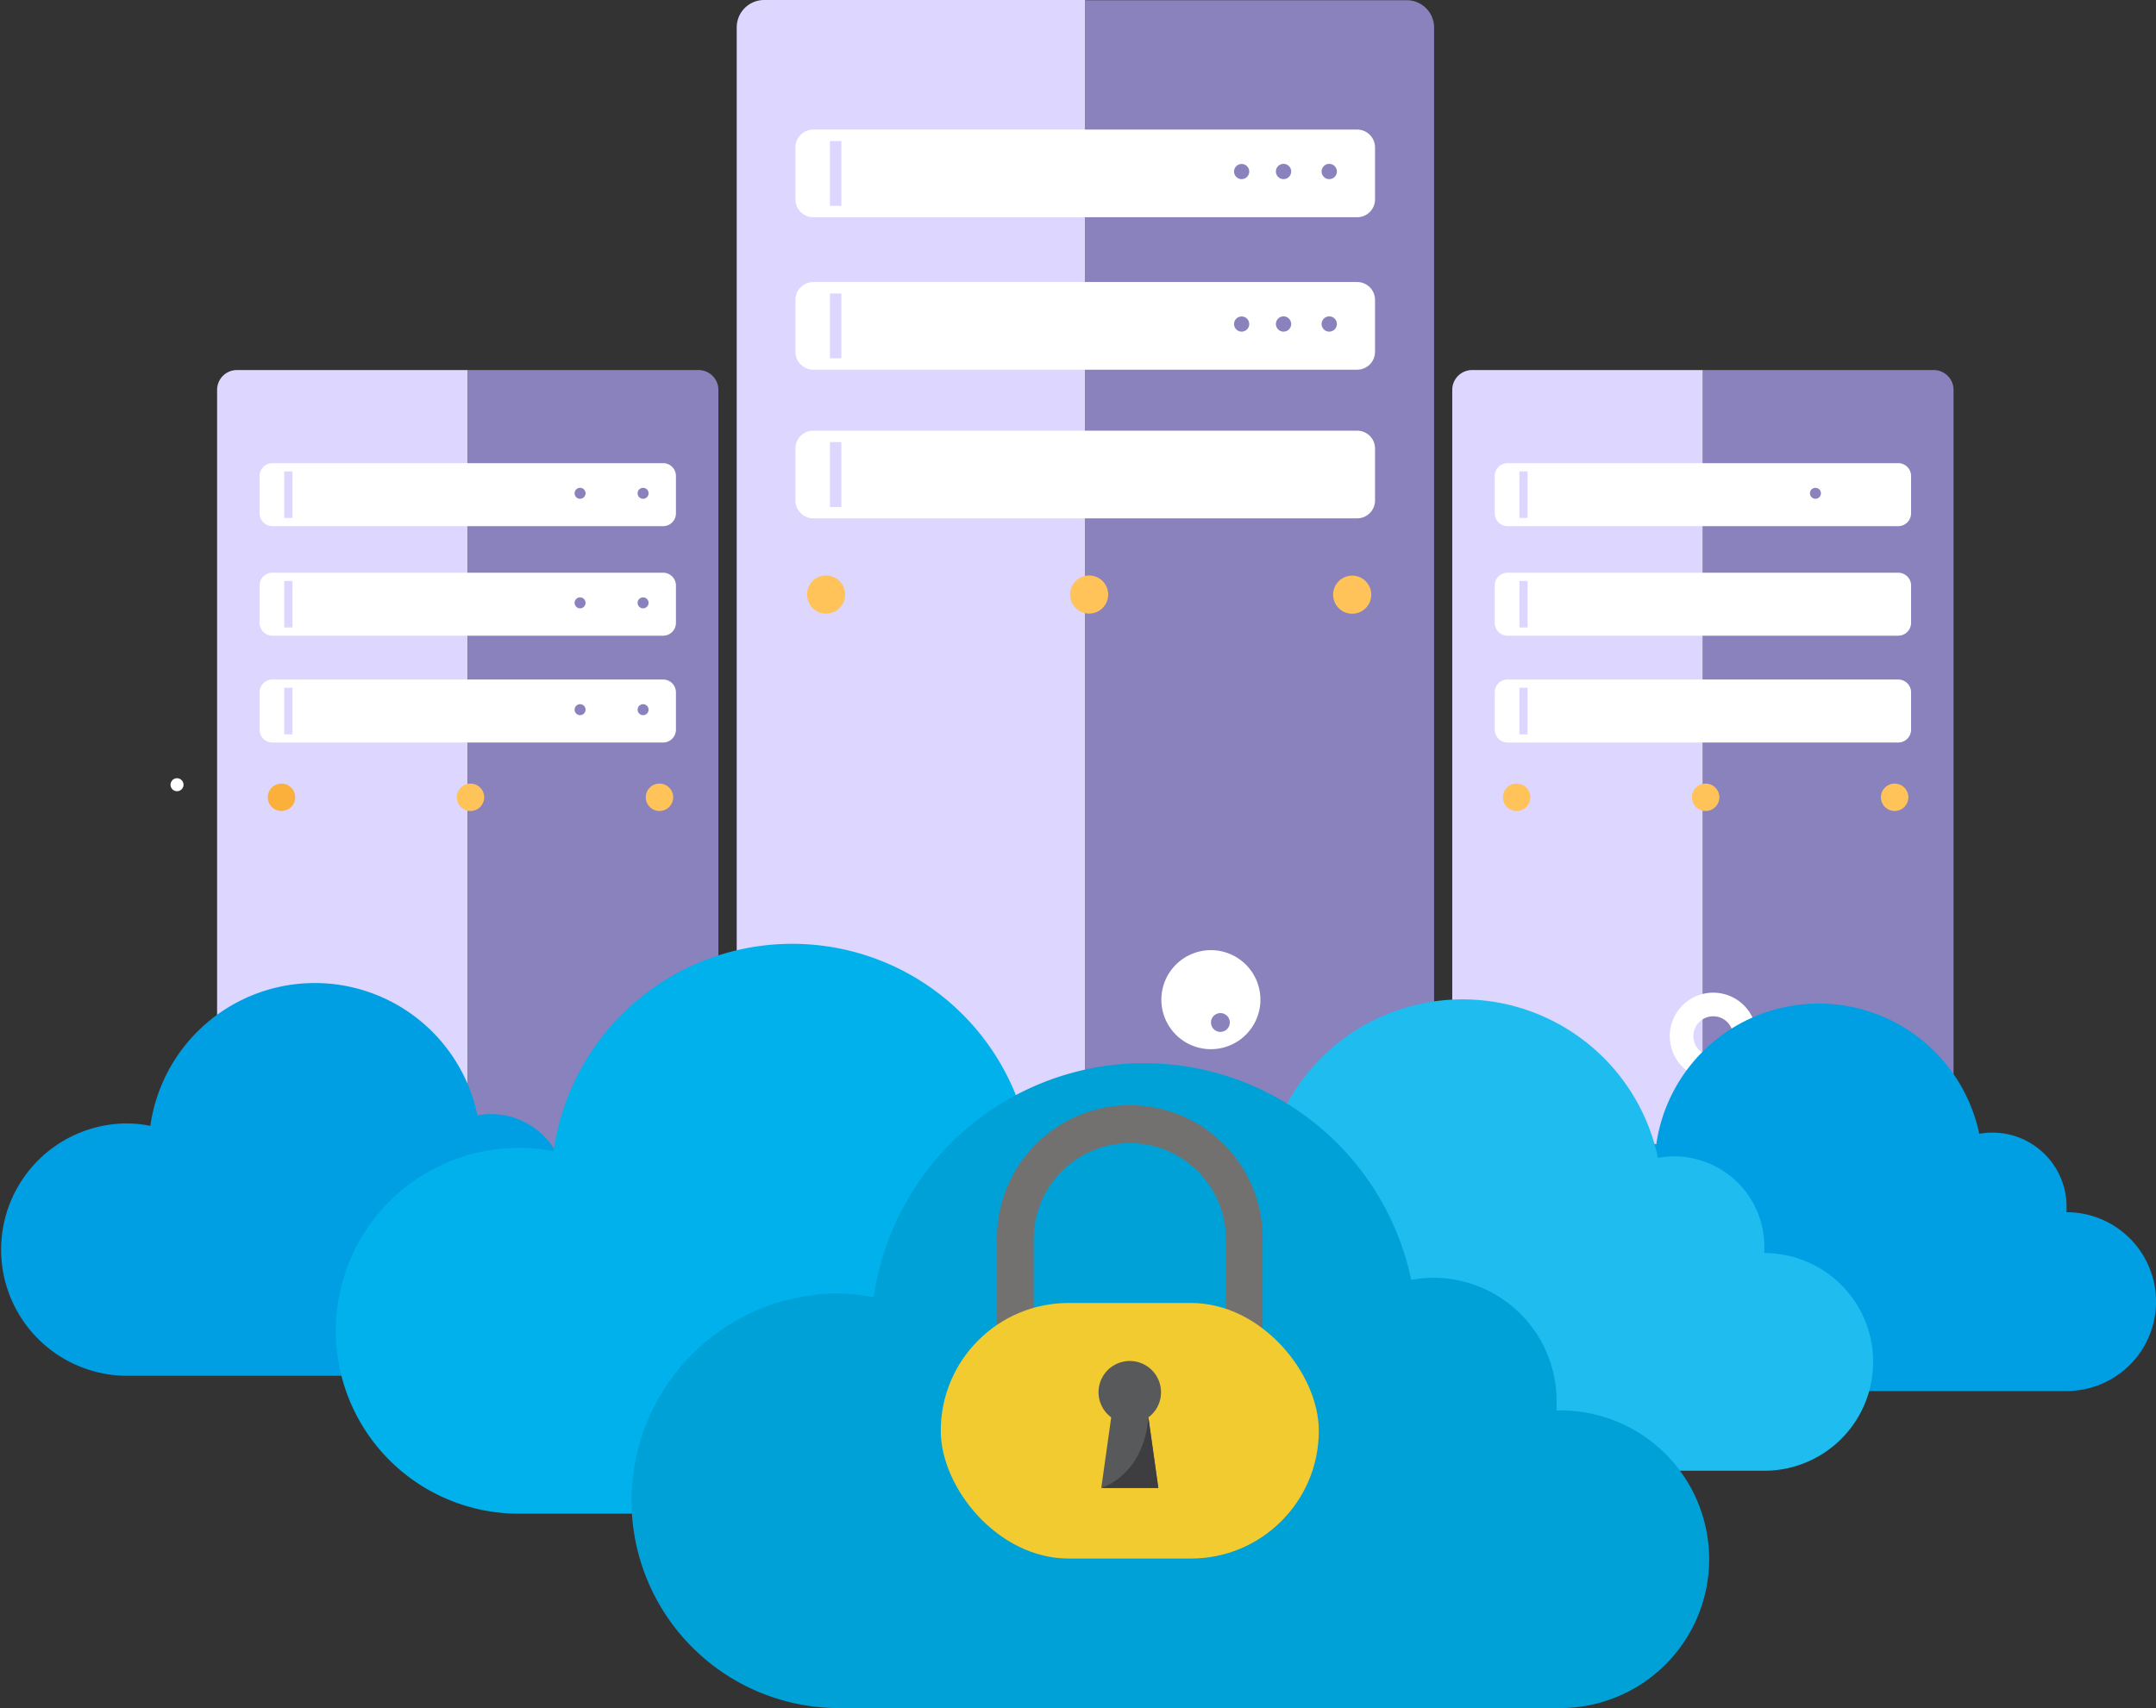 <svg xmlns="http://www.w3.org/2000/svg" width="211.565" height="167.656" viewBox="0 0 211.565 167.656">
  <rect x="0" y="0" width="211.565" height="167.656" fill="#333333" stroke="none"/>
  <g id="Gruppe_908" data-name="Gruppe 908" transform="translate(-466 -1263.187)">
    <g id="Gruppe_903" data-name="Gruppe 903" transform="translate(481.457 1263.187)">
      <rect id="Rechteck_582" data-name="Rechteck 582" width="178.111" height="4.932" rx="2.466" transform="translate(2.38 129.06)" fill="#e6e6e6"/>
      <path id="Pfad_4442" data-name="Pfad 4442" d="M251.4,0a2.69,2.69,0,0,0-2.69,2.713V126.347a2.69,2.69,0,0,0,2.69,2.713h31.518V0Z" transform="translate(-191.874 0)" fill="#ddd6ff"/>
      <path id="Pfad_4443" data-name="Pfad 4443" d="M359.227,126.375V2.74a2.69,2.69,0,0,0-2.69-2.69H325V129.088h31.518a2.69,2.69,0,0,0,2.708-2.713Z" transform="translate(-233.956 -0.028)" fill="#8982bc"/>
      <path id="Pfad_4444" data-name="Pfad 4444" d="M267.84,127.84a1.87,1.87,0,1,1-1.87-1.87A1.87,1.87,0,0,1,267.84,127.84Z" transform="translate(-200.364 -69.484)" fill="#ffc359"/>
      <path id="Pfad_4445" data-name="Pfad 4445" d="M325.389,127.84a1.87,1.87,0,1,1-.549-1.324A1.874,1.874,0,0,1,325.389,127.84Z" transform="translate(-232.102 -69.484)" fill="#ffc359"/>
      <path id="Pfad_4446" data-name="Pfad 4446" d="M382.97,127.856A1.87,1.87,0,1,1,381.1,126a1.87,1.87,0,0,1,1.87,1.856Z" transform="translate(-263.869 -69.501)" fill="#ffc359"/>
      <path id="Pfad_4447" data-name="Pfad 4447" d="M316.678,28.36h-53.36a1.758,1.758,0,0,0-1.758,1.758v5.089a1.753,1.753,0,0,0,1.758,1.758h53.36a1.753,1.753,0,0,0,1.758-1.758V30.118A1.758,1.758,0,0,0,316.678,28.36Zm-50.612,7.484h-1.121V29.485h1.121Zm39.276-2.619a.744.744,0,1,1,.531-.218.749.749,0,0,1-.531.218Zm4.116,0a.749.749,0,1,1,.749-.749.749.749,0,0,1-.749.749Zm4.484,0a.749.749,0,1,1,.749-.749.749.749,0,0,1-.749.749Z" transform="translate(-198.963 -15.643)" fill="#fff"/>
      <path id="Pfad_4448" data-name="Pfad 4448" d="M316.678,61.73h-53.36a1.758,1.758,0,0,0-1.758,1.758v5.089a1.753,1.753,0,0,0,1.758,1.758h53.36a1.753,1.753,0,0,0,1.758-1.758V63.488A1.758,1.758,0,0,0,316.678,61.73Zm-50.612,7.484h-1.121V62.855h1.121ZM305.342,66.6a.744.744,0,1,1,.531-.218A.749.749,0,0,1,305.342,66.6Zm4.116,0a.749.749,0,1,1,.749-.749A.749.749,0,0,1,309.459,66.6Zm4.484,0a.749.749,0,1,1,.749-.749.749.749,0,0,1-.749.749Z" transform="translate(-198.963 -34.05)" fill="#fff"/>
      <path id="Pfad_4449" data-name="Pfad 4449" d="M316.678,94.27h-53.36a1.753,1.753,0,0,0-1.758,1.758v5.089a1.758,1.758,0,0,0,1.758,1.758h53.36a1.758,1.758,0,0,0,1.758-1.758V96.028a1.753,1.753,0,0,0-1.758-1.758Zm-50.612,7.5h-1.121V95.391h1.121Zm39.276-2.614a.739.739,0,1,0,0-.022Zm4.116,0a.739.739,0,1,0,0-.022Zm4.484,0a.938.938,0,1,0,0-.022Z" transform="translate(-198.963 -51.999)" fill="#fff"/>
      <path id="Pfad_4450" data-name="Pfad 4450" d="M136.951,81A1.946,1.946,0,0,0,135,82.946v88.843a1.951,1.951,0,0,0,1.951,1.951H159.6V81Z" transform="translate(-129.153 -44.679)" fill="#ddd6ff"/>
      <path id="Pfad_4451" data-name="Pfad 4451" d="M214.445,171.789V82.946A1.946,1.946,0,0,0,212.5,81H189.85v92.739H212.5a1.946,1.946,0,0,0,1.946-1.951Z" transform="translate(-159.408 -44.679)" fill="#8982bc"/>
      <path id="Pfad_4452" data-name="Pfad 4452" d="M148.78,172.865a1.345,1.345,0,1,1-1.345-1.345A1.345,1.345,0,0,1,148.78,172.865Z" transform="translate(-135.27 -94.609)" fill="#fbb03b"/>
      <path id="Pfad_4453" data-name="Pfad 4453" d="M190.14,172.865a1.345,1.345,0,1,1-1.345-1.345,1.345,1.345,0,0,1,1.345,1.345Z" transform="translate(-158.084 -94.609)" fill="#ffc359"/>
      <path id="Pfad_4454" data-name="Pfad 4454" d="M231.5,172.865a1.345,1.345,0,1,1-1.345-1.345,1.345,1.345,0,0,1,1.345,1.345Z" transform="translate(-180.898 -94.609)" fill="#ffc359"/>
      <path id="Pfad_4455" data-name="Pfad 4455" d="M183.889,101.38H145.555a1.265,1.265,0,0,0-1.265,1.265V106.3a1.265,1.265,0,0,0,1.265,1.265h38.334a1.26,1.26,0,0,0,1.26-1.265v-3.655a1.26,1.26,0,0,0-1.26-1.265Zm-36.37,5.381h-.807v-4.574h.807Zm28.223-1.883a.538.538,0,1,1,.538-.538.538.538,0,0,1-.538.538Zm2.955,0a.275.275,0,1,0-.009,0Zm3.229,0a.538.538,0,1,1,.538-.538.538.538,0,0,1-.538.538Z" transform="translate(-134.277 -55.921)" fill="#fff"/>
      <path id="Pfad_4456" data-name="Pfad 4456" d="M183.889,125.36H145.555a1.26,1.26,0,0,0-1.265,1.26v3.659a1.264,1.264,0,0,0,1.265,1.264h38.334a1.26,1.26,0,0,0,1.26-1.264V126.62A1.26,1.26,0,0,0,183.889,125.36Zm-36.37,5.381h-.807v-4.574h.807Zm28.223-1.883a.538.538,0,1,1,.538-.538.538.538,0,0,1-.538.538Zm2.955,0a.275.275,0,1,0-.009,0Zm3.229,0a.538.538,0,1,1,.538-.538.538.538,0,0,1-.538.538Z" transform="translate(-134.277 -69.148)" fill="#fff"/>
      <path id="Pfad_4457" data-name="Pfad 4457" d="M183.889,148.74H145.555A1.26,1.26,0,0,0,144.29,150v3.659a1.265,1.265,0,0,0,1.265,1.265h38.334a1.264,1.264,0,0,0,1.26-1.265V150A1.26,1.26,0,0,0,183.889,148.74Zm-36.37,5.381h-.807v-4.574h.807Zm28.223-1.883a.538.538,0,1,1,.538-.538.538.538,0,0,1-.538.538Zm2.955,0a.274.274,0,1,0-.009,0Zm3.229,0a.538.538,0,1,1,.538-.538.538.538,0,0,1-.538.538Z" transform="translate(-134.277 -82.044)" fill="#fff"/>
      <path id="Pfad_4458" data-name="Pfad 4458" d="M407.246,81a1.946,1.946,0,0,0-1.946,1.946v88.843a1.946,1.946,0,0,0,1.946,1.951H429.9V81Z" transform="translate(-278.249 -44.679)" fill="#ddd6ff"/>
      <path id="Pfad_4459" data-name="Pfad 4459" d="M484.745,171.789V82.946A1.946,1.946,0,0,0,482.794,81H460.15v92.739h22.645a1.951,1.951,0,0,0,1.951-1.951Z" transform="translate(-308.504 -44.679)" fill="#8982bc"/>
      <path id="Pfad_4460" data-name="Pfad 4460" d="M419.07,172.865a1.345,1.345,0,1,1-1.345-1.345A1.345,1.345,0,0,1,419.07,172.865Z" transform="translate(-284.36 -94.609)" fill="#ffc359"/>
      <path id="Pfad_4461" data-name="Pfad 4461" d="M460.44,172.865a1.345,1.345,0,1,1-1.345-1.345,1.345,1.345,0,0,1,1.345,1.345Z" transform="translate(-307.18 -94.609)" fill="#ffc359"/>
      <path id="Pfad_4462" data-name="Pfad 4462" d="M501.8,172.865a1.345,1.345,0,1,1-1.345-1.345A1.345,1.345,0,0,1,501.8,172.865Z" transform="translate(-329.994 -94.609)" fill="#ffc359"/>
      <path id="Pfad_4463" data-name="Pfad 4463" d="M454.184,101.38H415.85a1.26,1.26,0,0,0-1.26,1.265V106.3a1.26,1.26,0,0,0,1.26,1.265h38.334a1.265,1.265,0,0,0,1.264-1.265v-3.655A1.264,1.264,0,0,0,454.184,101.38Zm-36.37,5.381h-.8v-4.574h.807Zm28.25-1.883a.538.538,0,1,1,.538-.538.538.538,0,0,1-.538.538Zm2.955,0a.379.379,0,1,0-.022,0Zm3.224,0a.383.383,0,1,0-.022,0Z" transform="translate(-283.373 -55.921)" fill="#fff"/>
      <path id="Pfad_4464" data-name="Pfad 4464" d="M454.184,125.36H415.85a1.26,1.26,0,0,0-1.26,1.26v3.659a1.26,1.26,0,0,0,1.26,1.264h38.334a1.265,1.265,0,0,0,1.264-1.264V126.62a1.26,1.26,0,0,0-1.264-1.26Zm-36.37,5.381h-.8v-4.574h.807Zm28.25-1.883a.38.38,0,1,0-.022,0Zm2.955,0a.38.38,0,1,0-.022,0Zm3.224,0a.383.383,0,1,0-.022,0Z" transform="translate(-283.373 -69.148)" fill="#fff"/>
      <path id="Pfad_4465" data-name="Pfad 4465" d="M454.184,148.74H415.85a1.26,1.26,0,0,0-1.26,1.26v3.659a1.265,1.265,0,0,0,1.26,1.265h38.334a1.264,1.264,0,0,0,1.264-1.265V150a1.26,1.26,0,0,0-1.264-1.26Zm-36.37,5.381h-.8v-4.574h.807Zm28.25-1.883a.379.379,0,1,0-.022,0Zm2.955,0a.379.379,0,1,0-.022,0Zm3.224,0a.383.383,0,1,0-.022,0Z" transform="translate(-283.373 -82.044)" fill="#fff"/>
      <path id="Pfad_4477" data-name="Pfad 4477" d="M126.083,170.987a.637.637,0,1,1-.637-.637A.637.637,0,0,1,126.083,170.987Z" transform="translate(-123.532 -93.964)" fill="#fff" fill-rule="evenodd"/>
      <circle id="Ellipse_13" data-name="Ellipse 13" cx="1.915" cy="1.915" r="1.915" transform="translate(0 124.379)" fill="#fff"/>
    </g>
    <g id="Gruppe_907" data-name="Gruppe 907" transform="translate(466 1355.825)">
      <path id="Pfad_34065" data-name="Pfad 34065" d="M164.105,123.12a4.265,4.265,0,1,0,4.255,4.265,4.265,4.265,0,0,0-4.255-4.265Zm0,6.213a1.948,1.948,0,1,1,1.938-1.948,1.948,1.948,0,0,1-1.938,1.948Z" transform="translate(4.021 -118.325)" fill="#fff"/>
      <path id="Pfad_34066" data-name="Pfad 34066" d="M164.075,133.91a3.024,3.024,0,1,0,3.014,3.014,3.024,3.024,0,0,0-3.014-3.014Zm0,4.4a1.374,1.374,0,1,1,.975-.406,1.384,1.384,0,0,1-.975.406Z" transform="translate(4.052 -118.053)" fill="#fff"/>
      <path id="Pfad_34144" data-name="Pfad 34144" d="M116.04,119.05a4.86,4.86,0,1,0,4.849,4.86A4.86,4.86,0,0,0,116.04,119.05Zm0,7.074a.922.922,0,1,1,0,.051Z" transform="translate(2.794 -118.428)" fill="#fff"/>
      <path id="Pfad_34145" data-name="Pfad 34145" d="M116.005,131.34a3.445,3.445,0,1,0,3.435,3.445,3.445,3.445,0,0,0-3.435-3.445Zm0,5.013a1.579,1.579,0,1,1,1.569-1.569,1.579,1.579,0,0,1-1.569,1.569Z" transform="translate(2.829 -118.118)" fill="#fff"/>
      <path id="Pfad_34225" data-name="Pfad 34225" d="M70.775,123.12a4.255,4.255,0,1,0,3.019,1.246A4.265,4.265,0,0,0,70.775,123.12Zm0,6.213a1.948,1.948,0,1,1,1.948-1.948,1.948,1.948,0,0,1-1.948,1.948Z" transform="translate(1.667 -118.325)" fill="#fff"/>
      <path id="Pfad_34226" data-name="Pfad 34226" d="M70.743,133.91a3.014,3.014,0,1,0,2.171.86,3.024,3.024,0,0,0-2.171-.86Zm0,4.4a1.384,1.384,0,1,1,1.364-1.384A1.384,1.384,0,0,1,70.743,138.308Z" transform="translate(1.699 -118.053)" fill="#fff"/>
      <path id="Pfad_34301" data-name="Pfad 34301" d="M199.168,144.644h0V144.1a7.269,7.269,0,0,0-7.269-7.269,7.69,7.69,0,0,0-1.3.113,16.1,16.1,0,0,0-31.69,1.025,12.546,12.546,0,0,0-2.337-.226,12.231,12.231,0,1,0,0,24.452h42.6a8.776,8.776,0,1,0,0-17.552Z" transform="translate(3.622 -118.299)" fill="#009fe3"/>
      <path id="Pfad_34302" data-name="Pfad 34302" d="M55.536,142.981h0a5.014,5.014,0,0,0,0-.554,7.371,7.371,0,0,0-7.351-7.371,7.05,7.05,0,0,0-1.323.133,16.3,16.3,0,0,0-32.1,1.025,12.047,12.047,0,0,0-2.368-.236,12.385,12.385,0,0,0,0,24.769H55.536a8.889,8.889,0,1,0,0-17.777Z" transform="translate(-0.01 -118.348)" fill="#009fe3"/>
      <path id="Pfad_34303" data-name="Pfad 34303" d="M112.681,148.6h0v-.81a10.621,10.621,0,0,0-12.59-10.488,23.642,23.642,0,0,0-46.566,1.5,17.952,17.952,0,1,0-3.4,35.575h62.539a12.887,12.887,0,0,0,0-25.774Z" transform="translate(0.801 -118.443)" fill="#00b1eb"/>
      <path id="Pfad_34304" data-name="Pfad 34304" d="M170.541,148.693h0v-.666a8.848,8.848,0,0,0-8.848-8.858,9.074,9.074,0,0,0-1.589.154,19.6,19.6,0,0,0-38.579,1.241,15.245,15.245,0,0,0-2.84-.267,14.886,14.886,0,1,0,0,29.731h51.856a10.683,10.683,0,0,0,0-21.366Z" transform="translate(2.588 -118.309)" fill="#1ebcef"/>
      <path id="Pfad_34305" data-name="Pfad 34305" d="M151.234,163.959h0v-.923a12.1,12.1,0,0,0-12.1-12.1,12.582,12.582,0,0,0-2.163.205,26.8,26.8,0,0,0-52.748,1.7,20.985,20.985,0,0,0-3.886-.369,20.351,20.351,0,0,0,0,40.691h70.894a14.609,14.609,0,1,0,0-29.209Z" transform="translate(1.514 -118.155)" fill="#00a1d6"/>
      <path id="Pfad_34306" data-name="Pfad 34306" d="M94.427,24.948h-3.6V13.034a9.431,9.431,0,1,0-18.863,0V24.948h-3.6V13.034a13.034,13.034,0,1,1,26.067,0Z" transform="translate(29.471 15.959)" fill="#72716f"/>
      <rect id="Rechteck_700" data-name="Rechteck 700" width="37.099" height="25.083" rx="12.542" transform="translate(92.315 35.253)" fill="#f2cb30"/>
      <path id="Pfad_34308" data-name="Pfad 34308" d="M198.019,312.752a3.066,3.066,0,1,0-4.889,2.46l-.975,6.933h5.6l-.975-6.933A3.056,3.056,0,0,0,198.019,312.752Z" transform="translate(-84.089 -268.734)" fill="#58595a"/>
      <path id="Pfad_34310" data-name="Pfad 34310" d="M195.21,385.173s4.154-1.174,4.622-6.933l.976,6.933Z" transform="translate(-87.144 -331.763)" fill="#3e3d40"/>
    </g>
  </g>
</svg>
